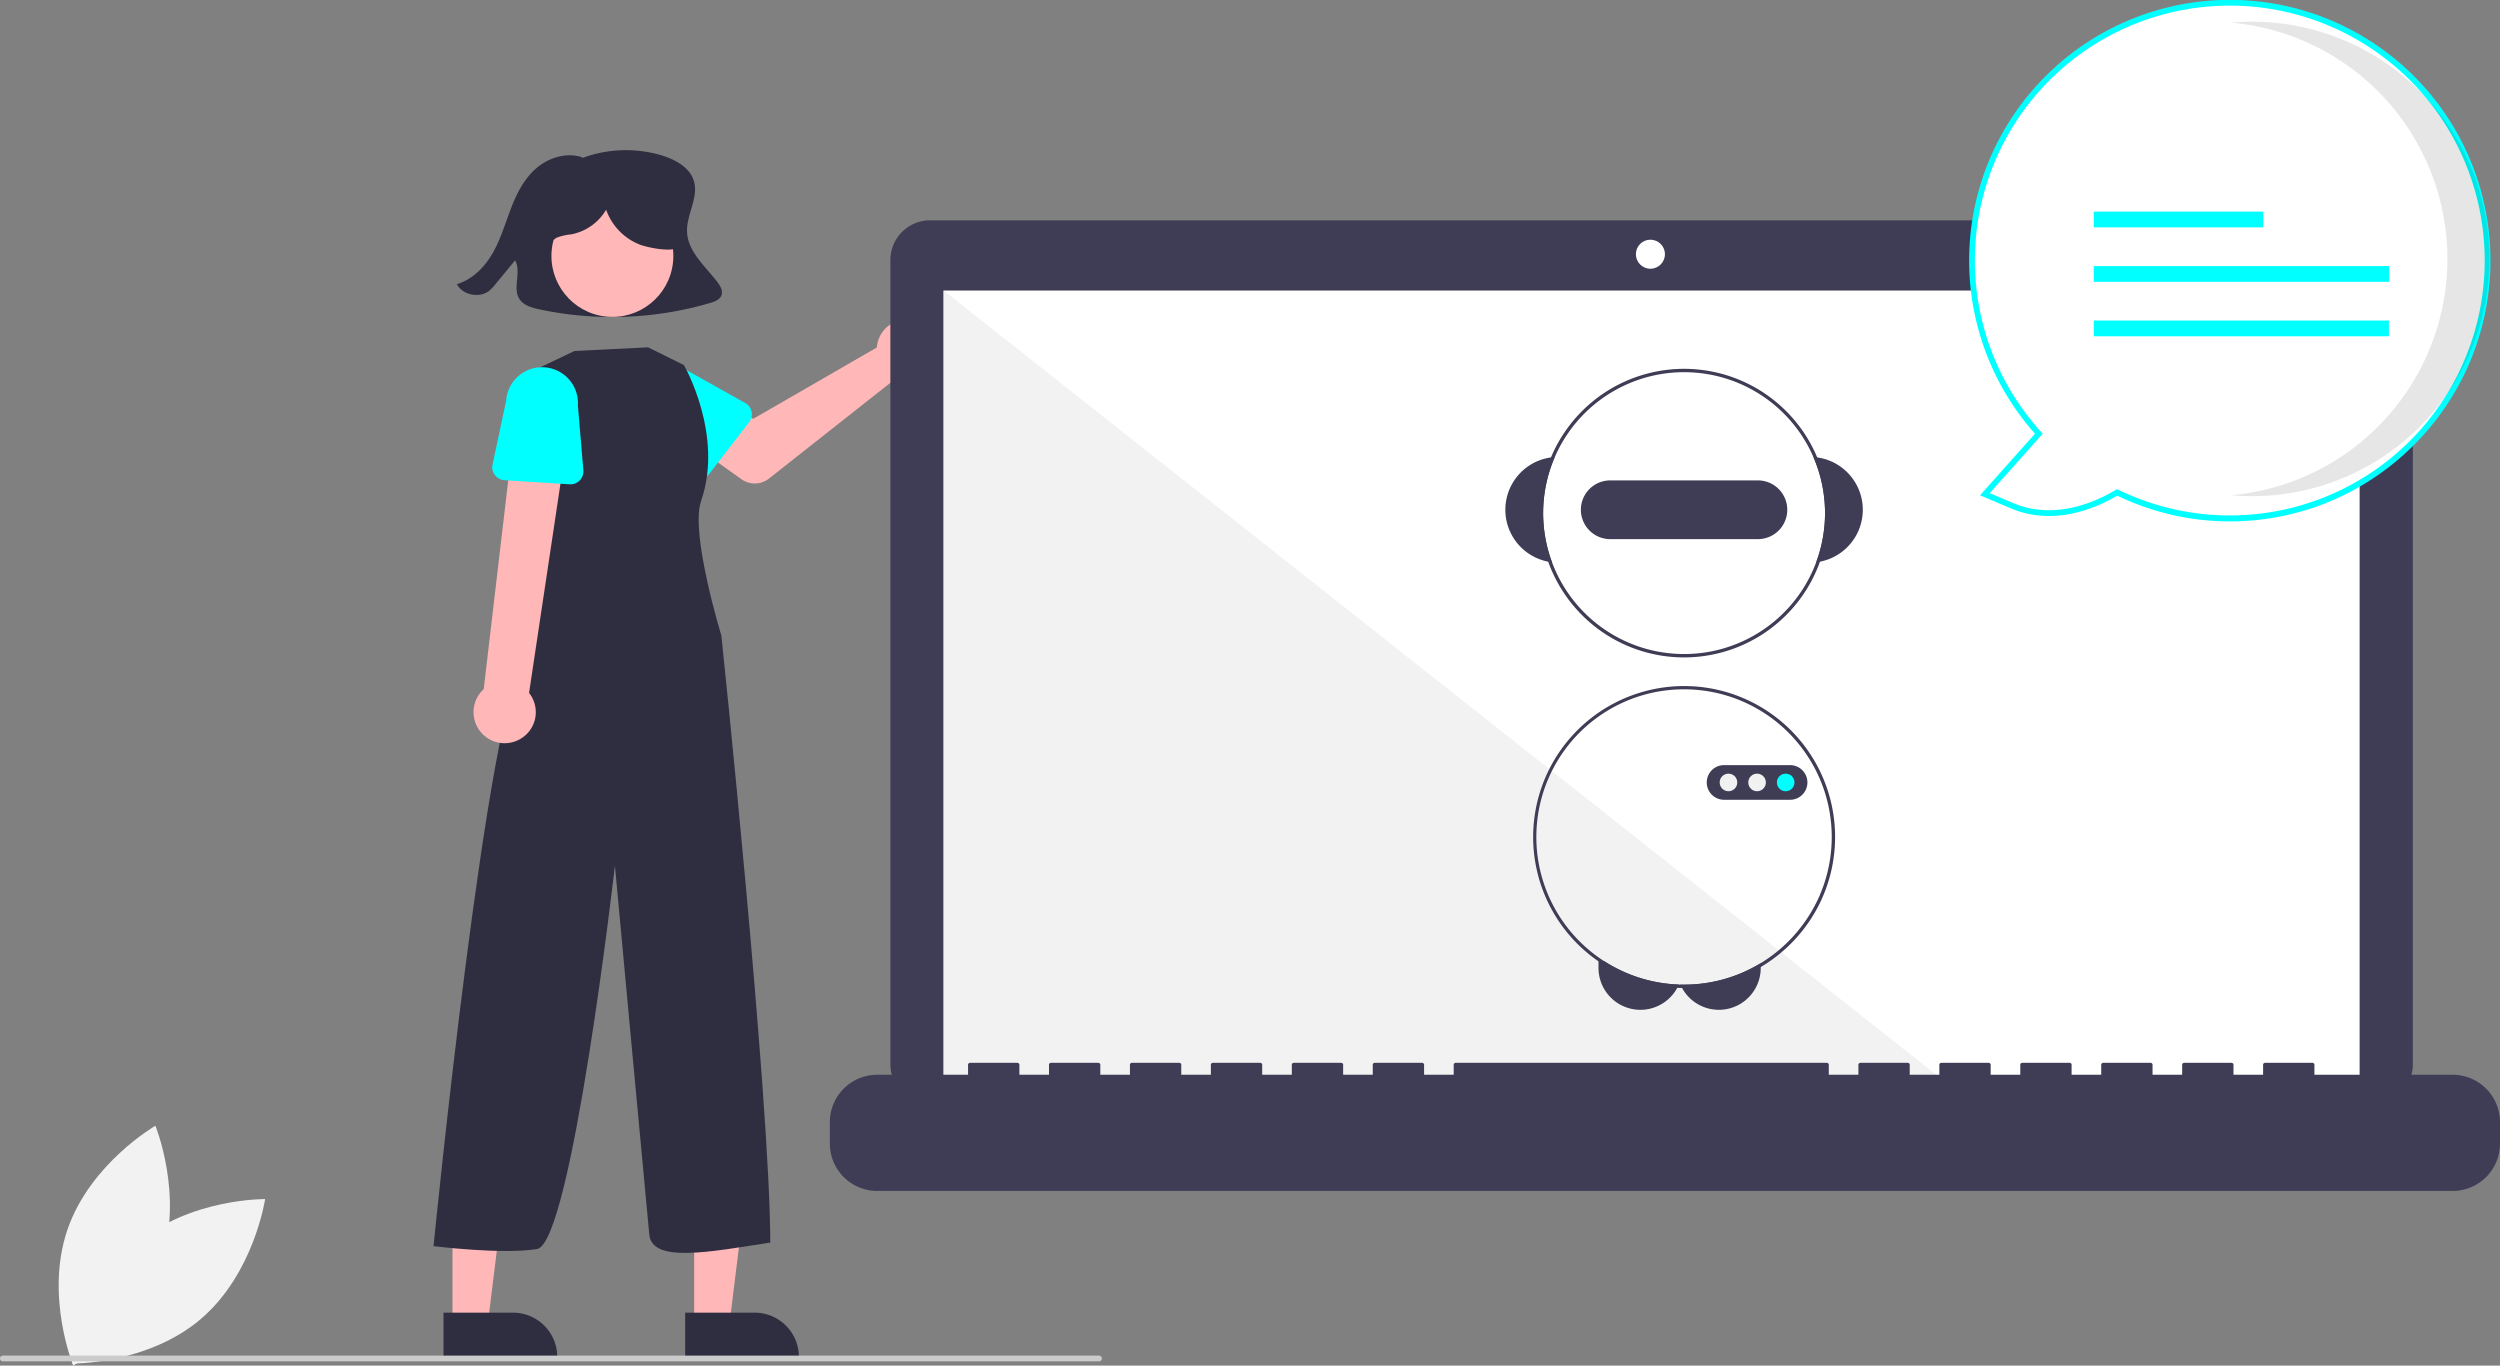 <svg xmlns="http://www.w3.org/2000/svg" width="868.98" height="474.67" artist="Katerina Limpitsouni" role="img" source="https://undraw.co/" viewBox="0 0 868.98 474.67"><rect x="0" y="0" width="868.98" height="474.67" fill="#808080" stroke="none"/><path fill="#f2f2f2" d="M47.46 432.283c-18.518 15.79-22.362 41.687-22.362 41.687s26.18.297 44.697-15.493 22.36-41.687 22.36-41.687-26.178-.297-44.696 15.493Z"/><path fill="#f2f2f2" d="M56.016 438.565C48.128 461.586 25.45 474.67 25.45 474.67s-9.889-24.241-2.001-47.263 30.565-36.105 30.565-36.105 9.889 24.241 2 47.263Z"/><path fill="#2f2e41" d="M249.3 97.96c-4.189-5.429-10.11-10.452-10.485-17.151-.344-6.145 4.237-12.245 2.305-18.124-1.486-4.52-6.387-7.247-11.177-8.69a43.44 43.44 0 0 0-27.915 1.074l.485-.342c-5.452-1.942-11.825.063-16.115 3.776-4.29 3.714-6.84 8.86-8.817 14.02-1.979 5.157-3.512 10.504-6.26 15.34-2.75 4.836-6.958 9.233-12.51 10.905 1.859 3.708 7.67 4.98 11.078 2.425a14.014 14.014 0 0 0 2.33-2.41l6.82-8.292c2.34 4.16-1.155 9.901 1.72 13.752 1.482 1.986 4.19 2.74 6.704 3.281a121.277 121.277 0 0 0 59.332-2.2c1.55-.457 3.26-1.086 3.903-2.49.743-1.62-.296-3.446-1.397-4.874Z"/><path fill="#ffb7b7" d="M305.028 119.147a10.527 10.527 0 0 0-.239 1.64l-42.957 24.782-10.442-6.01-11.131 14.572 17.45 12.437a8 8 0 0 0 9.599-.234l44.296-34.946a10.497 10.497 0 1 0-6.576-12.24Z"/><path fill="#0FF" d="m260.395 146.743-13.883 17.994a4.5 4.5 0 0 1-6.804.373l-15.718-16.322a12.497 12.497 0 0 1 15.327-19.744l19.713 11.023a4.5 4.5 0 0 1 1.366 6.676Z"/><path fill="#ffb7b7" d="m241.288 460.267 12.26-.001 5.832-47.288-18.094.001.002 47.288z"/><path fill="#2f2e41" d="m238.16 456.264 24.145-.001a15.387 15.387 0 0 1 15.387 15.386v.5l-39.53.002Z"/><path fill="#ffb7b7" d="m157.288 460.267 12.26-.001 5.832-47.288-18.094.001.002 47.288z"/><path fill="#2f2e41" d="m154.16 456.264 24.145-.001a15.387 15.387 0 0 1 15.387 15.386v.5l-39.53.002Z"/><circle cx="378.374" cy="301.628" r="21.188" fill="#ffb7b7" transform="rotate(-83.736 176.975 287.632)"/><path fill="#2f2e41" d="m225.261 120.726 12.483 6.184s13.946 24.237 5.946 47.237c-3.884 11.167 7.054 46.763 7.054 46.763s16.946 161.237 17 211c-21.054 3.237-41.054 7.237-42.054-2.763S213.744 300.91 213.744 300.91 198.69 432.147 186.69 434.147s-36-1-36-1 19.054-192.237 32.054-204.237l2-10-.054-89.763L199.668 122Z"/><path fill="#ffb7b7" d="M180.608 256.997a10.743 10.743 0 0 0 3.291-16.14l14.517-96.763-18.966-.91-11.316 96.361a10.8 10.8 0 0 0 12.474 17.452Z"/><path fill="#0FF" d="m198.004 168.34-22.682-1.433a4.5 4.5 0 0 1-4.118-5.43l4.726-22.16a12.497 12.497 0 0 1 24.94 1.649l1.902 22.505a4.5 4.5 0 0 1-4.768 4.868Z"/><path fill="#3f3d56" d="M824.886 76.584H323.292a13.806 13.806 0 0 0-13.806 13.806V369.87a13.806 13.806 0 0 0 13.806 13.806h501.594a13.806 13.806 0 0 0 13.806-13.806V90.39a13.806 13.806 0 0 0-13.806-13.806Z"/><path fill="#fff" d="M327.996 100.983h492.186v277.644H327.996z"/><circle cx="573.668" cy="88.363" r="5.048" fill="#fff"/><path fill="#f2f2f2" d="M679.425 378.627H327.996V100.983l351.429 277.644z" style="isolation:isolate"/><path fill="#3f3d56" d="M852.511 373.579h-48.034v-3.461a.686.686 0 0 0-.686-.686h-16.469a.686.686 0 0 0-.686.686v3.46h-10.293v-3.46a.686.686 0 0 0-.686-.686h-16.47a.686.686 0 0 0-.685.686v3.46h-10.293v-3.46a.686.686 0 0 0-.687-.686h-16.468a.686.686 0 0 0-.687.686v3.46h-10.293v-3.46a.686.686 0 0 0-.686-.686H702.92a.686.686 0 0 0-.686.686v3.46H691.94v-3.46a.686.686 0 0 0-.686-.686h-16.47a.686.686 0 0 0-.685.686v3.46h-10.293v-3.46a.686.686 0 0 0-.687-.686h-16.468a.686.686 0 0 0-.687.686v3.46h-10.293v-3.46a.686.686 0 0 0-.686-.686H505.98a.686.686 0 0 0-.686.686v3.46H495v-3.46a.686.686 0 0 0-.686-.686h-16.47a.686.686 0 0 0-.685.686v3.46h-10.293v-3.46a.686.686 0 0 0-.687-.686H449.71a.686.686 0 0 0-.686.686v3.46h-10.293v-3.46a.686.686 0 0 0-.686-.686h-16.469a.686.686 0 0 0-.686.686v3.46h-10.293v-3.46a.686.686 0 0 0-.686-.686h-16.47a.686.686 0 0 0-.685.686v3.46h-10.293v-3.46a.686.686 0 0 0-.687-.686h-16.469a.686.686 0 0 0-.686.686v3.46h-10.293v-3.46a.686.686 0 0 0-.686-.686h-16.469a.686.686 0 0 0-.686.686v3.46h-31.565a16.469 16.469 0 0 0-16.47 16.47v7.446a16.469 16.469 0 0 0 16.47 16.47h547.59a16.469 16.469 0 0 0 16.468-16.47v-7.447a16.469 16.469 0 0 0-16.469-16.468ZM583.557 342.22a12.09 12.09 0 0 1-.554 1.144 14.627 14.627 0 0 1-4.433 4.987 14.564 14.564 0 0 1-22.946-11.91v-2.35h1.994a50.942 50.942 0 0 0 25.939 8.13ZM612.02 334.778v1.663a14.56 14.56 0 0 1-27.344 6.97 12.16 12.16 0 0 1-.577-1.173c.426.012.846.018 1.272.018a51.018 51.018 0 0 0 26.65-7.478ZM631.642 158.99c-.438-.063-.88-.104-1.324-.133a48.982 48.982 0 0 1 .974 36.577c.443-.053.88-.123 1.318-.204a18.374 18.374 0 0 0-.968-36.24ZM540.424 158.857c-.444.029-.887.07-1.325.134a18.374 18.374 0 0 0-.968 36.239c.438.081.875.151 1.318.204a48.986 48.986 0 0 1 .975-36.577Z"/><path fill="#3f3d56" d="M631.642 158.99a50.156 50.156 0 1 0 3.89 19.366 50.228 50.228 0 0 0-3.89-19.365Zm-.35 36.444a48.982 48.982 0 1 1 3.074-17.078 49.067 49.067 0 0 1-3.074 17.078Z"/><path fill="#3f3d56" d="M611.035 166.982h-51.328a10.207 10.207 0 0 0 0 20.414h51.328a10.207 10.207 0 0 0 0-20.414ZM631.292 265.52q-.28-.516-.578-1.015c-.005-.011-.011-.017-.017-.029a52.474 52.474 0 1 0-47.694 78.888c.554.03 1.113.047 1.673.047.234.011.461.011.695.011a52.108 52.108 0 0 0 26.65-7.285 52.843 52.843 0 0 0 20.38-21.902c.005-.011.01-.017.017-.029.175-.35.344-.706.513-1.067a52.42 52.42 0 0 0-1.639-47.619Zm.502 47.298q-.254.543-.525 1.067a51.686 51.686 0 0 1-19.248 20.893 51.018 51.018 0 0 1-26.65 7.478c-.426 0-.846-.006-1.272-.018q-.271 0-.542-.017a51.326 51.326 0 1 1 45.973-77.418c.006.011.012.017.018.029.204.332.402.67.59 1.01a51.263 51.263 0 0 1 1.656 46.976Z"/><path fill="#3f3d56" d="M625.716 267.072a6.067 6.067 0 0 0-3.5-1.126h-22.94a6.025 6.025 0 1 0 0 12.05h22.94a5.959 5.959 0 0 0 1.22-.122 6.62 6.62 0 0 0 1.166-.367 6.023 6.023 0 0 0 1.114-10.435Z"/><circle cx="600.803" cy="271.971" r="3.059" fill="#f1f1f1"/><circle cx="610.745" cy="271.971" r="3.059" fill="#f1f1f1"/><circle cx="620.686" cy="271.971" r="3.059" fill="#0FF"/><path fill="#fff" d="M735.897 171.153c-7.955 4.771-22.128 10.749-36.611 4.606l-9.363-3.972 18.762-21.031a89.602 89.602 0 1 1 27.212 20.397Z"/><path fill="#0FF" d="M735.946 172.287c-7.644 4.488-22.205 10.69-37.05 4.392l-10.648-4.516 19.095-21.405a90.602 90.602 0 1 1 128.58 6.915 90.198 90.198 0 0 1-99.977 14.614Zm104.74-141.25a88.602 88.602 0 1 0-131.26 119.047l.604.667-18.431 20.66 8.077 3.427c14.338 6.082 28.525-.236 35.707-4.542l.464-.28.487.238A88.602 88.602 0 0 0 840.686 31.037Z"/><path d="M1016.209 302.667a82.46 82.46 0 0 0-75.169-82.132 83.47 83.47 0 0 1 7.288-.324 82.456 82.456 0 0 1 0 164.912c-2.453 0-4.878-.115-7.276-.325a82.46 82.46 0 0 0 75.157-82.13Z" opacity=".1" style="isolation:isolate" transform="translate(-165.51 -212.665)"/><path fill="#0FF" d="M727.772 73.559h58.92v5.472h-58.92zM727.772 92.487h102.692v5.472H727.772zM727.772 111.415h102.591v5.472H727.772z"/><path fill="#cbcbcb" d="M382 473.194H1a1 1 0 0 1 0-2h381a1 1 0 0 1 0 2Z"/><path fill="#2f2e41" d="M235.07 75.19c-.825-3.745-3.507-6.848-6.596-9.12a27.017 27.017 0 0 0-34.537 2.1 17.65 17.65 0 0 0-5.334 8.549 10.486 10.486 0 0 0 2.234 9.548l.424.265c-.384-1.628.88-3.255 2.391-3.973a19.11 19.11 0 0 1 4.879-1.094 17.935 17.935 0 0 0 12.157-8.578 20.254 20.254 0 0 0 11.607 12.096c2.8 1.095 10.492 2.601 13.158 1.211 3.4-1.773.443-7.258-.383-11.004Z"/></svg>